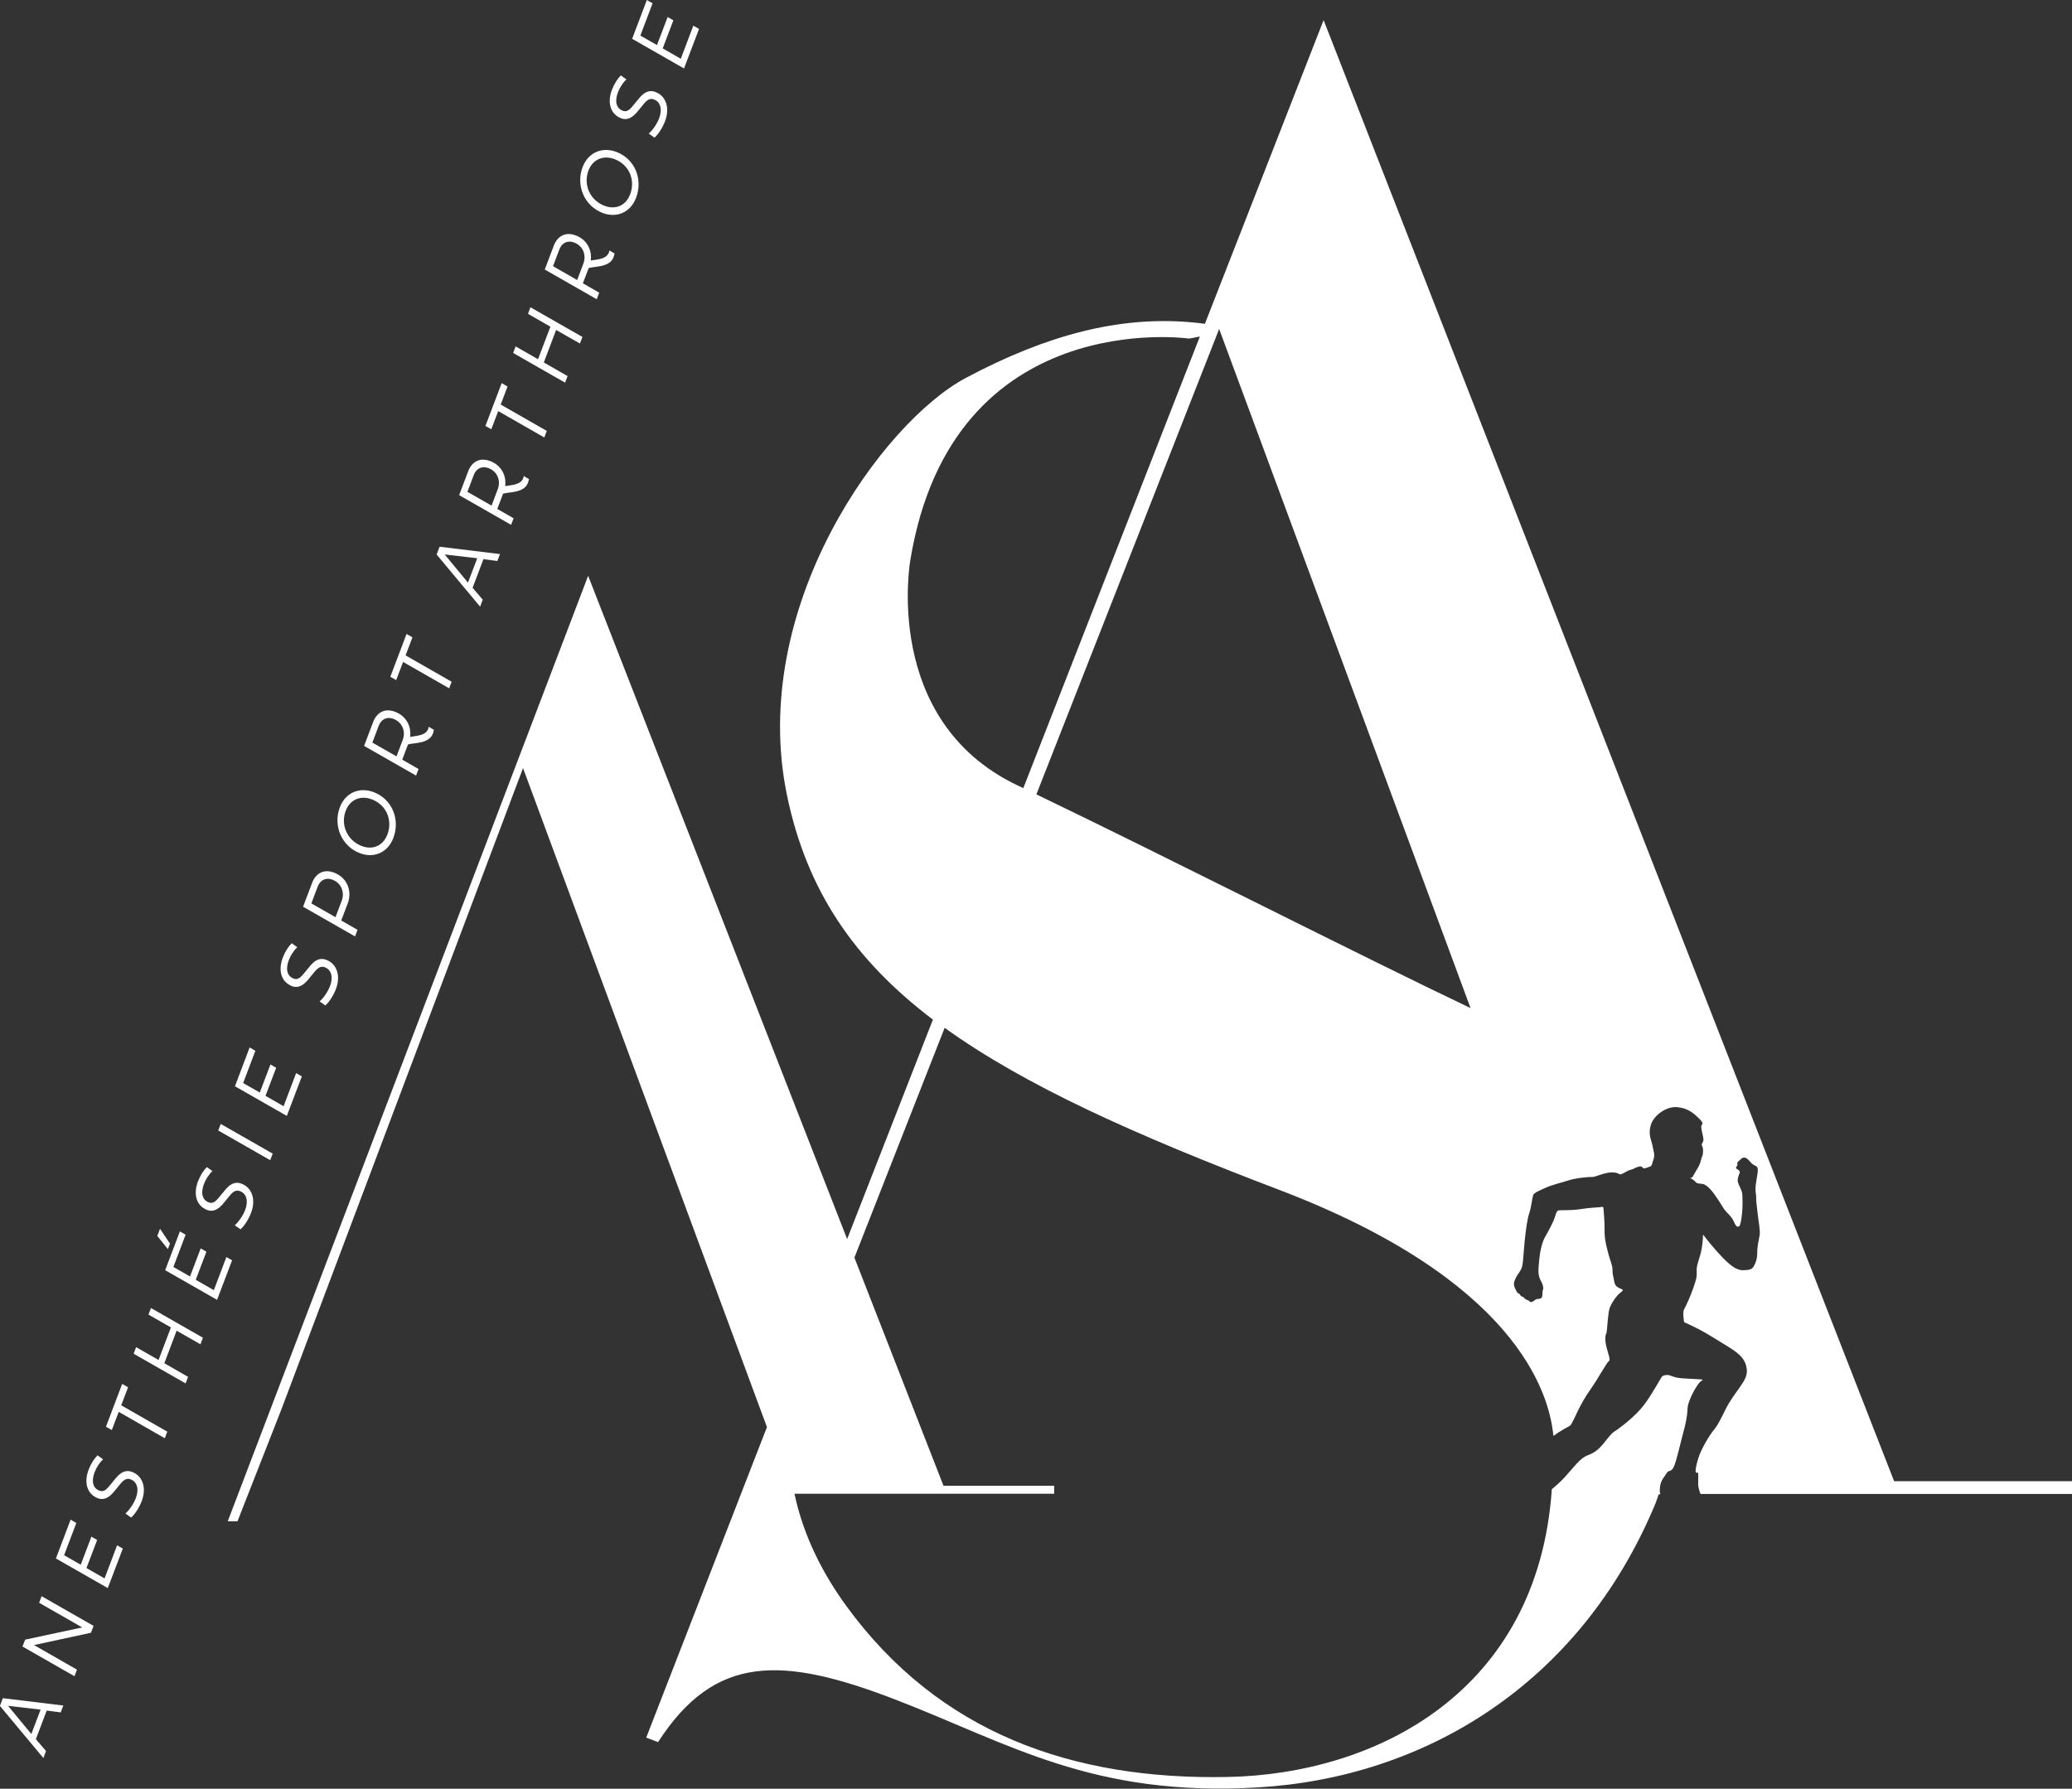 <?xml version="1.0" encoding="UTF-8"?><svg id="Groupe_56" xmlns="http://www.w3.org/2000/svg" viewBox="0 0 267.92 231.34"><rect x="0" y="0" width="267.92" height="231.34" fill="#333333" stroke="none"/><path d="m8.19,220.58l-.34.89-1.81-.24-1.4,3.7,1.31,1.54-.34.9-5.62-6.74.38-1,7.81.95Zm-4.14,3.68l1.2-3.15-4.21-.49,3.01,3.64Z" style="fill:#fff; stroke-width:0px;"/><path d="m12.1,210.28l-.34.89-7.36,1.59,5.55,3.18-.32.85-6.72-3.84.34-.89,7.38-1.58-5.57-3.19.32-.85,6.72,3.84Z" style="fill:#fff; stroke-width:0px;"/><path d="m13.95,205.4l-6.72-3.84,1.9-5.02.74.43-1.58,4.17,2.15,1.23,1.38-3.63.74.43-1.38,3.63,2.34,1.34,1.62-4.28.74.42-1.95,5.13Z" style="fill:#fff; stroke-width:0px;"/><path d="m14.77,192.89c-.58.7-1.26,1.21-2.12.88-1.34-.51-1.85-1.95-1.19-3.7.31-.81.72-1.41,1.15-1.85l.72.52c-.45.41-.87,1.06-1.1,1.68-.43,1.13-.23,2.05.62,2.37.62.23.98-.24,1.37-.7l.75-.91c.69-.83,1.33-1.11,2.12-.81,1.37.52,1.88,2.06,1.24,3.76-.31.83-.86,1.69-1.37,2.14l-.74-.52c.5-.44,1.06-1.25,1.34-1.98.43-1.12.21-2.11-.67-2.44-.46-.18-.84,0-1.32.58l-.8.98Z" style="fill:#fff; stroke-width:0px;"/><path d="m15.67,181.75l5.96,3.41-.32.85-5.96-3.41-.89,2.35-.76-.43,2.1-5.54.76.44-.89,2.34Z" style="fill:#fff; stroke-width:0px;"/><path d="m22.84,172.1l-1.59,4.21,3.07,1.76-.32.85-6.72-3.84.32-.85,2.9,1.66,1.6-4.21-2.9-1.66.32-.85,6.72,3.84-.32.85-3.07-1.75Z" style="fill:#fff; stroke-width:0px;"/><path d="m28.08,168.12l-6.72-3.84,1.9-5.02.74.43-1.58,4.17,2.15,1.23,1.38-3.63.74.43-1.38,3.63,2.34,1.34,1.62-4.28.74.42-1.95,5.13Zm-6.1-7.29l-.27.72-1.37-1.7.35-.93,1.28,1.91Z" style="fill:#fff; stroke-width:0px;"/><path d="m28.91,155.61c-.58.7-1.26,1.21-2.12.88-1.34-.51-1.85-1.95-1.19-3.7.31-.81.72-1.41,1.15-1.85l.72.52c-.45.41-.87,1.06-1.1,1.68-.43,1.13-.23,2.05.62,2.37.62.23.98-.24,1.37-.7l.75-.91c.69-.83,1.33-1.11,2.12-.81,1.37.52,1.88,2.06,1.24,3.76-.31.83-.86,1.69-1.37,2.14l-.74-.52c.5-.44,1.06-1.25,1.34-1.98.43-1.12.21-2.11-.67-2.44-.46-.18-.84,0-1.32.58l-.8.98Z" style="fill:#fff; stroke-width:0px;"/><path d="m28.22,146.21l.32-.85,6.72,3.84-.32.85-6.72-3.84Z" style="fill:#fff; stroke-width:0px;"/><path d="m37.1,144.33l-6.72-3.84,1.9-5.02.74.43-1.58,4.17,2.15,1.23,1.38-3.63.74.43-1.38,3.63,2.34,1.34,1.62-4.28.74.42-1.95,5.13Z" style="fill:#fff; stroke-width:0px;"/><path d="m39.88,126.66c-.58.7-1.26,1.21-2.12.88-1.34-.51-1.85-1.95-1.19-3.7.31-.81.72-1.41,1.15-1.85l.72.52c-.45.41-.87,1.06-1.1,1.68-.43,1.13-.23,2.05.62,2.37.62.23.98-.24,1.37-.7l.75-.91c.69-.83,1.33-1.11,2.12-.81,1.37.52,1.88,2.06,1.24,3.76-.31.83-.86,1.69-1.37,2.14l-.74-.52c.5-.44,1.06-1.25,1.34-1.98.43-1.12.21-2.11-.67-2.44-.46-.18-.84,0-1.32.58l-.8.98Z" style="fill:#fff; stroke-width:0px;"/><path d="m44.12,119.05l2.11,1.21-.32.85-6.72-3.84,1.17-3.09c.44-1.17,1.45-1.85,2.84-1.32,1.79.68,2.33,2.5,1.77,3.96l-.85,2.24Zm-.74-.42l.81-2.15c.38-1.01.01-2.24-1.19-2.7-.93-.35-1.63.1-1.93.91l-.81,2.15,3.13,1.79Z" style="fill:#fff; stroke-width:0px;"/><path d="m43.94,104.42c.72-1.91,2.52-2.67,4.38-1.97,2.42.92,3.44,3.57,2.54,5.93-.71,1.87-2.47,2.66-4.31,1.97-2.42-.92-3.49-3.6-2.61-5.93Zm6.15,3.52c.7-1.85-.11-3.84-2.02-4.56-1.43-.54-2.81,0-3.37,1.49-.69,1.82.19,3.83,2.08,4.55,1.43.54,2.75-.03,3.3-1.47Z" style="fill:#fff; stroke-width:0px;"/><path d="m56.11,94.38s-.04.24-.13.49c-.51,1.34-2.4,1.17-3.22,1.41l-.75,1.97,2.11,1.21-.32.85-6.72-3.84,1.17-3.09c.44-1.17,1.45-1.85,2.84-1.32,1.49.56,2.12,1.95,1.94,3.24.94-.15,2.01-.18,2.34-1.03.03-.08.05-.17.07-.27.23.13.45.27.68.4Zm-4.84,3.45l.81-2.15c.38-1.01.01-2.24-1.19-2.7-.93-.35-1.63.1-1.93.91l-.81,2.15,3.13,1.79Z" style="fill:#fff; stroke-width:0px;"/><path d="m52.44,84.76l5.96,3.41-.32.85-5.96-3.41-.89,2.35-.76-.43,2.1-5.54.76.44-.89,2.34Z" style="fill:#fff; stroke-width:0px;"/><path d="m64.65,71.67l-.34.89-1.8-.24-1.4,3.7,1.31,1.54-.34.9-5.62-6.74.38-1.01,7.81.95Zm-4.14,3.68l1.2-3.15-4.21-.49,3.01,3.64Z" style="fill:#fff; stroke-width:0px;"/><path d="m68.4,61.95s-.04.24-.13.49c-.51,1.34-2.4,1.16-3.22,1.41l-.75,1.97,2.11,1.21-.32.85-6.72-3.84,1.17-3.09c.44-1.17,1.45-1.85,2.84-1.32,1.49.56,2.12,1.95,1.94,3.24.94-.15,2.01-.18,2.34-1.03.03-.08.05-.17.07-.27.23.13.45.27.68.4Zm-4.84,3.45l.81-2.15c.38-1.01.01-2.24-1.19-2.7-.93-.35-1.63.1-1.93.91l-.81,2.15,3.13,1.79Z" style="fill:#fff; stroke-width:0px;"/><path d="m64.74,52.32l5.96,3.41-.32.85-5.96-3.41-.89,2.35-.76-.43,2.1-5.54.76.44-.89,2.34Z" style="fill:#fff; stroke-width:0px;"/><path d="m71.91,42.67l-1.59,4.21,3.07,1.76-.32.85-6.72-3.84.32-.85,2.9,1.66,1.6-4.21-2.9-1.66.32-.85,6.72,3.84-.32.85-3.07-1.75Z" style="fill:#fff; stroke-width:0px;"/><path d="m79.47,32.77s-.04.24-.13.49c-.51,1.34-2.4,1.16-3.22,1.41l-.75,1.97,2.11,1.21-.32.85-6.72-3.84,1.17-3.09c.44-1.17,1.45-1.85,2.84-1.32,1.49.56,2.12,1.95,1.94,3.24.94-.15,2.01-.18,2.34-1.03.03-.08.05-.17.07-.27.23.13.45.27.68.4Zm-4.84,3.45l.81-2.15c.38-1.01.01-2.24-1.19-2.7-.93-.35-1.63.1-1.93.91l-.81,2.15,3.13,1.79Z" style="fill:#fff; stroke-width:0px;"/><path d="m75.33,21.62c.72-1.9,2.52-2.67,4.38-1.97,2.42.92,3.44,3.57,2.54,5.93-.71,1.87-2.47,2.66-4.31,1.97-2.42-.92-3.49-3.6-2.61-5.93Zm6.15,3.52c.7-1.85-.11-3.84-2.02-4.56-1.43-.54-2.81,0-3.37,1.49-.69,1.82.19,3.83,2.08,4.55,1.43.54,2.76-.03,3.3-1.47Z" style="fill:#fff; stroke-width:0px;"/><path d="m82.44,14.42c-.58.7-1.26,1.21-2.12.88-1.34-.51-1.85-1.95-1.19-3.7.31-.8.72-1.41,1.15-1.85l.72.52c-.45.41-.87,1.06-1.1,1.68-.43,1.13-.23,2.05.62,2.37.62.23.98-.24,1.37-.7l.75-.91c.69-.83,1.33-1.11,2.12-.81,1.37.52,1.88,2.06,1.24,3.76-.31.83-.86,1.69-1.37,2.14l-.74-.52c.5-.44,1.06-1.25,1.34-1.98.42-1.12.21-2.11-.67-2.44-.46-.18-.84,0-1.32.58l-.8.98Z" style="fill:#fff; stroke-width:0px;"/><path d="m88.46,8.86l-6.72-3.84,1.9-5.02.74.43-1.58,4.17,2.15,1.23,1.38-3.63.74.43-1.38,3.63,2.34,1.34,1.62-4.28.74.42-1.95,5.13Z" style="fill:#fff; stroke-width:0px;"/><path d="m244.94,191.62L171.15,2.6l-15.35,39.28c-.56-.08-1.24-.16-2.13-.23-8.9-.7-18.08,1.53-28.79,7.23-10.71,5.7-28.24,29.63-23.09,54.11,2.55,12.15,8.61,21.11,18.84,28.88l-11.09,28.38-33.49-85.78-46.6,122.28h1.26l5.71-14.56,31.21-82.85,31.54,85.23-15.61,40.16,1.53.58c7.35-11.39,16.04-11.15,30.74-5.48,14.7,5.67,25.42,12.6,46.84,11.34,21.43-1.26,41.59-13.23,51.37-36.67.17-.41.29-.84.45-1.25h.21c-.1-.22-.1-.49-.05-.97.08-.83.69-1.45.9-1.82.2-.37.6.03.96-.94.36-.96.87-3.24,1.14-4.22.27-.97.52-2.04.56-3.14.04-1.1,1.32-3.23,1.65-3.46.33-.23.38-.28.18-.29-.21-.01-.73-.06-2.23-.13-1.5-.06-1.74-.45-2.2-.45s-.63.13-.73.23c-.1.1-1.2,2.19-2.33,3.68-1.13,1.49-3.23,3.05-3.77,3.38s-1.17,1.29-1.61,1.78c-.45.49-.88.95-1.88,1.32-1,.37-1.78,1.55-3,2.87-.5.54-1.06,1.04-1.63,1.52-1.81,26.22-22.68,36.81-41.85,37.21-20.17.42-37.42-5.7-49.38-22.12-3.81-5.23-5.78-10.18-6.7-14.51h33.58v-1.03h-14.31l-11.52-29.51,11.67-29.72c10.28,7.41,24.44,13.79,43.21,20.94,30.38,11.57,34.96,25.99,35.5,31.84.92-.67,1.95-1.21,2.14-1.31.22-.12.72-1.33,1.08-2.04.36-.7.78-1.55,1.68-2.82.9-1.27,2.01-3.35,2.28-3.51.27-.16-.15-1.01-.38-2.11-.22-1.1.04-1.4.09-1.61.05-.21.17-2.51.38-3.11.21-.61.84-1.59,1.4-2.02.57-.43.26-.37-.21-.62-.47-.25-.53-.5-.61-.94-.08-.44-.23-.93-.21-1.44.02-.51-.35-1.3-.51-1.96-.16-.66-.54-1.85-.51-3.07.03-1.21-.13-2.46-.14-2.83,0-.36-.25-.21-.5-.19-.25.02-1.32.07-2.55.26-1.23.19-2.57.09-2.82.17-.26.09-.38.88-.6,1.34-.21.45-.38.84-1.06,2.04-.68,1.2-.78,2.95-.87,4.04-.1,1.09.28,1.62.4,1.86.13.24.27.71.18.94-.09.23-.06.43-.09.8-.03.36-.34.41-.61.42-.27,0-.34.18-.58.3-.24.12-.22.13-.4.06-.18-.07-.08-.17-.25-.19-.17-.02-.45-.21-.55-.35-.1-.13-.18-.08-.34-.18-.15-.11-.17-.31-.3-.33-.13-.02-.26-.15-.51-.72-.25-.57-.09-.85.08-1.25.16-.4.49-.73.74-1.23.25-.5.27-1.89.43-3.53.16-1.63.39-3.13.61-3.7.21-.57.39-1.97.49-2.3.1-.33.85-.61,1.67-.99.83-.37,1.92-.61,2.91-.93.99-.32,2.66-.46,3.07-.44.4.02,1.58-.59,2.49-.59s.97.26,1.12.26.7-.29.92-.43c.22-.14.66-.21.81-.3.14-.09.46-.23.79-.3.33-.07.37.25.55.25s.6-.15.84-.26c.24-.11.24-.51.36-.79.12-.28.16-.67.1-.95-.07-.28-.19-1.04-.34-1.5-.14-.46-.4-1.25,0-2.31.4-1.06,1.93-2.24,3.34-2.11,1.41.13,2.14.8,2.84,1.48.7.68.35.73.28.93-.07.2.15,1.07.22,1.4.07.34.09.58-.09.83-.18.25,0,.38.06.62.06.24.02.71,0,.86-.02.15-.17.4-.24.74-.07.34-.21.66-.42,1.02-.21.36-.42.7-.59,1.02-.16.32-.42.25-.42.25,0,0,.43.18.67.46.24.28.31.24.96.32.65.08,1.45,1.15,2.08,2.13.63.97.64,1.05.87,1.33.23.28.83.78,1.1,1.4.27.61.35.68.59.67.24-.01.35-.63.46-1.58.12-.95.08-2.36.03-2.74-.05-.38-.4-.97-.54-1.4-.14-.42.13-1.01.22-1.24.09-.23-.19-.4-.35-.5-.15-.1-.19-.13-.06-.31.13-.18.15-.23.09-.41-.06-.18.47-.51.55-.63.08-.12.42-.18.63-.05.21.13.41.37.69.67.28.29.63.29.74.55.12.26.01.79-.09,1.41-.1.61-.18,1.13-.15,1.6.03.47.1.55.08.87-.03.32.08.96.19,2.05.12,1.09.36,2.22.26,2.82-.1.6-.31,1.35-.31,2.19s-.18,1.32-.42,1.77c-.24.45-.56.55-1.43.56-.87.01-1.7-.68-2.69-1.7-.99-1.02-2.14-2.47-2.33-2.74-.19-.27-.15-.04-.15.08s-.06,1.41-.35,2.38c-.28.97-.51,1.46-.46,2.22.05.76-.18,1.28-.49,2.2-.31.92-.95,2.29-1.09,2.52-.14.23-.18.5-.13,1.09.05.59.1.68.1.68,0,0,.83.36,1.92.92,1.09.56,2.47,1.46,3.69,2.2,1.22.74,2.1,1.44,2.37,2.41.27.97.06,1.54-.4,2.28-.46.74-1.21,1.68-1.79,2.64-.59.96-1.2,2.54-1.88,3.37-.68.83-1.33,1.97-1.77,2.93-.44.96-.77,2.45-.64,2.64.13.19.15.01.26.06.1.05.03,1.27.04,1.55,0,.18.1.7.3,1.21h48.06v-1.65h-22.97Zm-113.36-90.04c-17.64-8.4-13.86-29.2-13.86-29.2,5.46-32.98,36.04-28.59,36.04-28.59,0,0,.64-.11,1.39-.27l-22.83,58.41c-.24-.12-.5-.24-.74-.35Zm2.43,1.16l23.6-60.11s0,0,0-.01l.03-.08,32.51,87.84c-14.26-6.79-39.13-19.46-56.14-27.64Z" style="fill:#fff; stroke-width:0px;"/></svg>